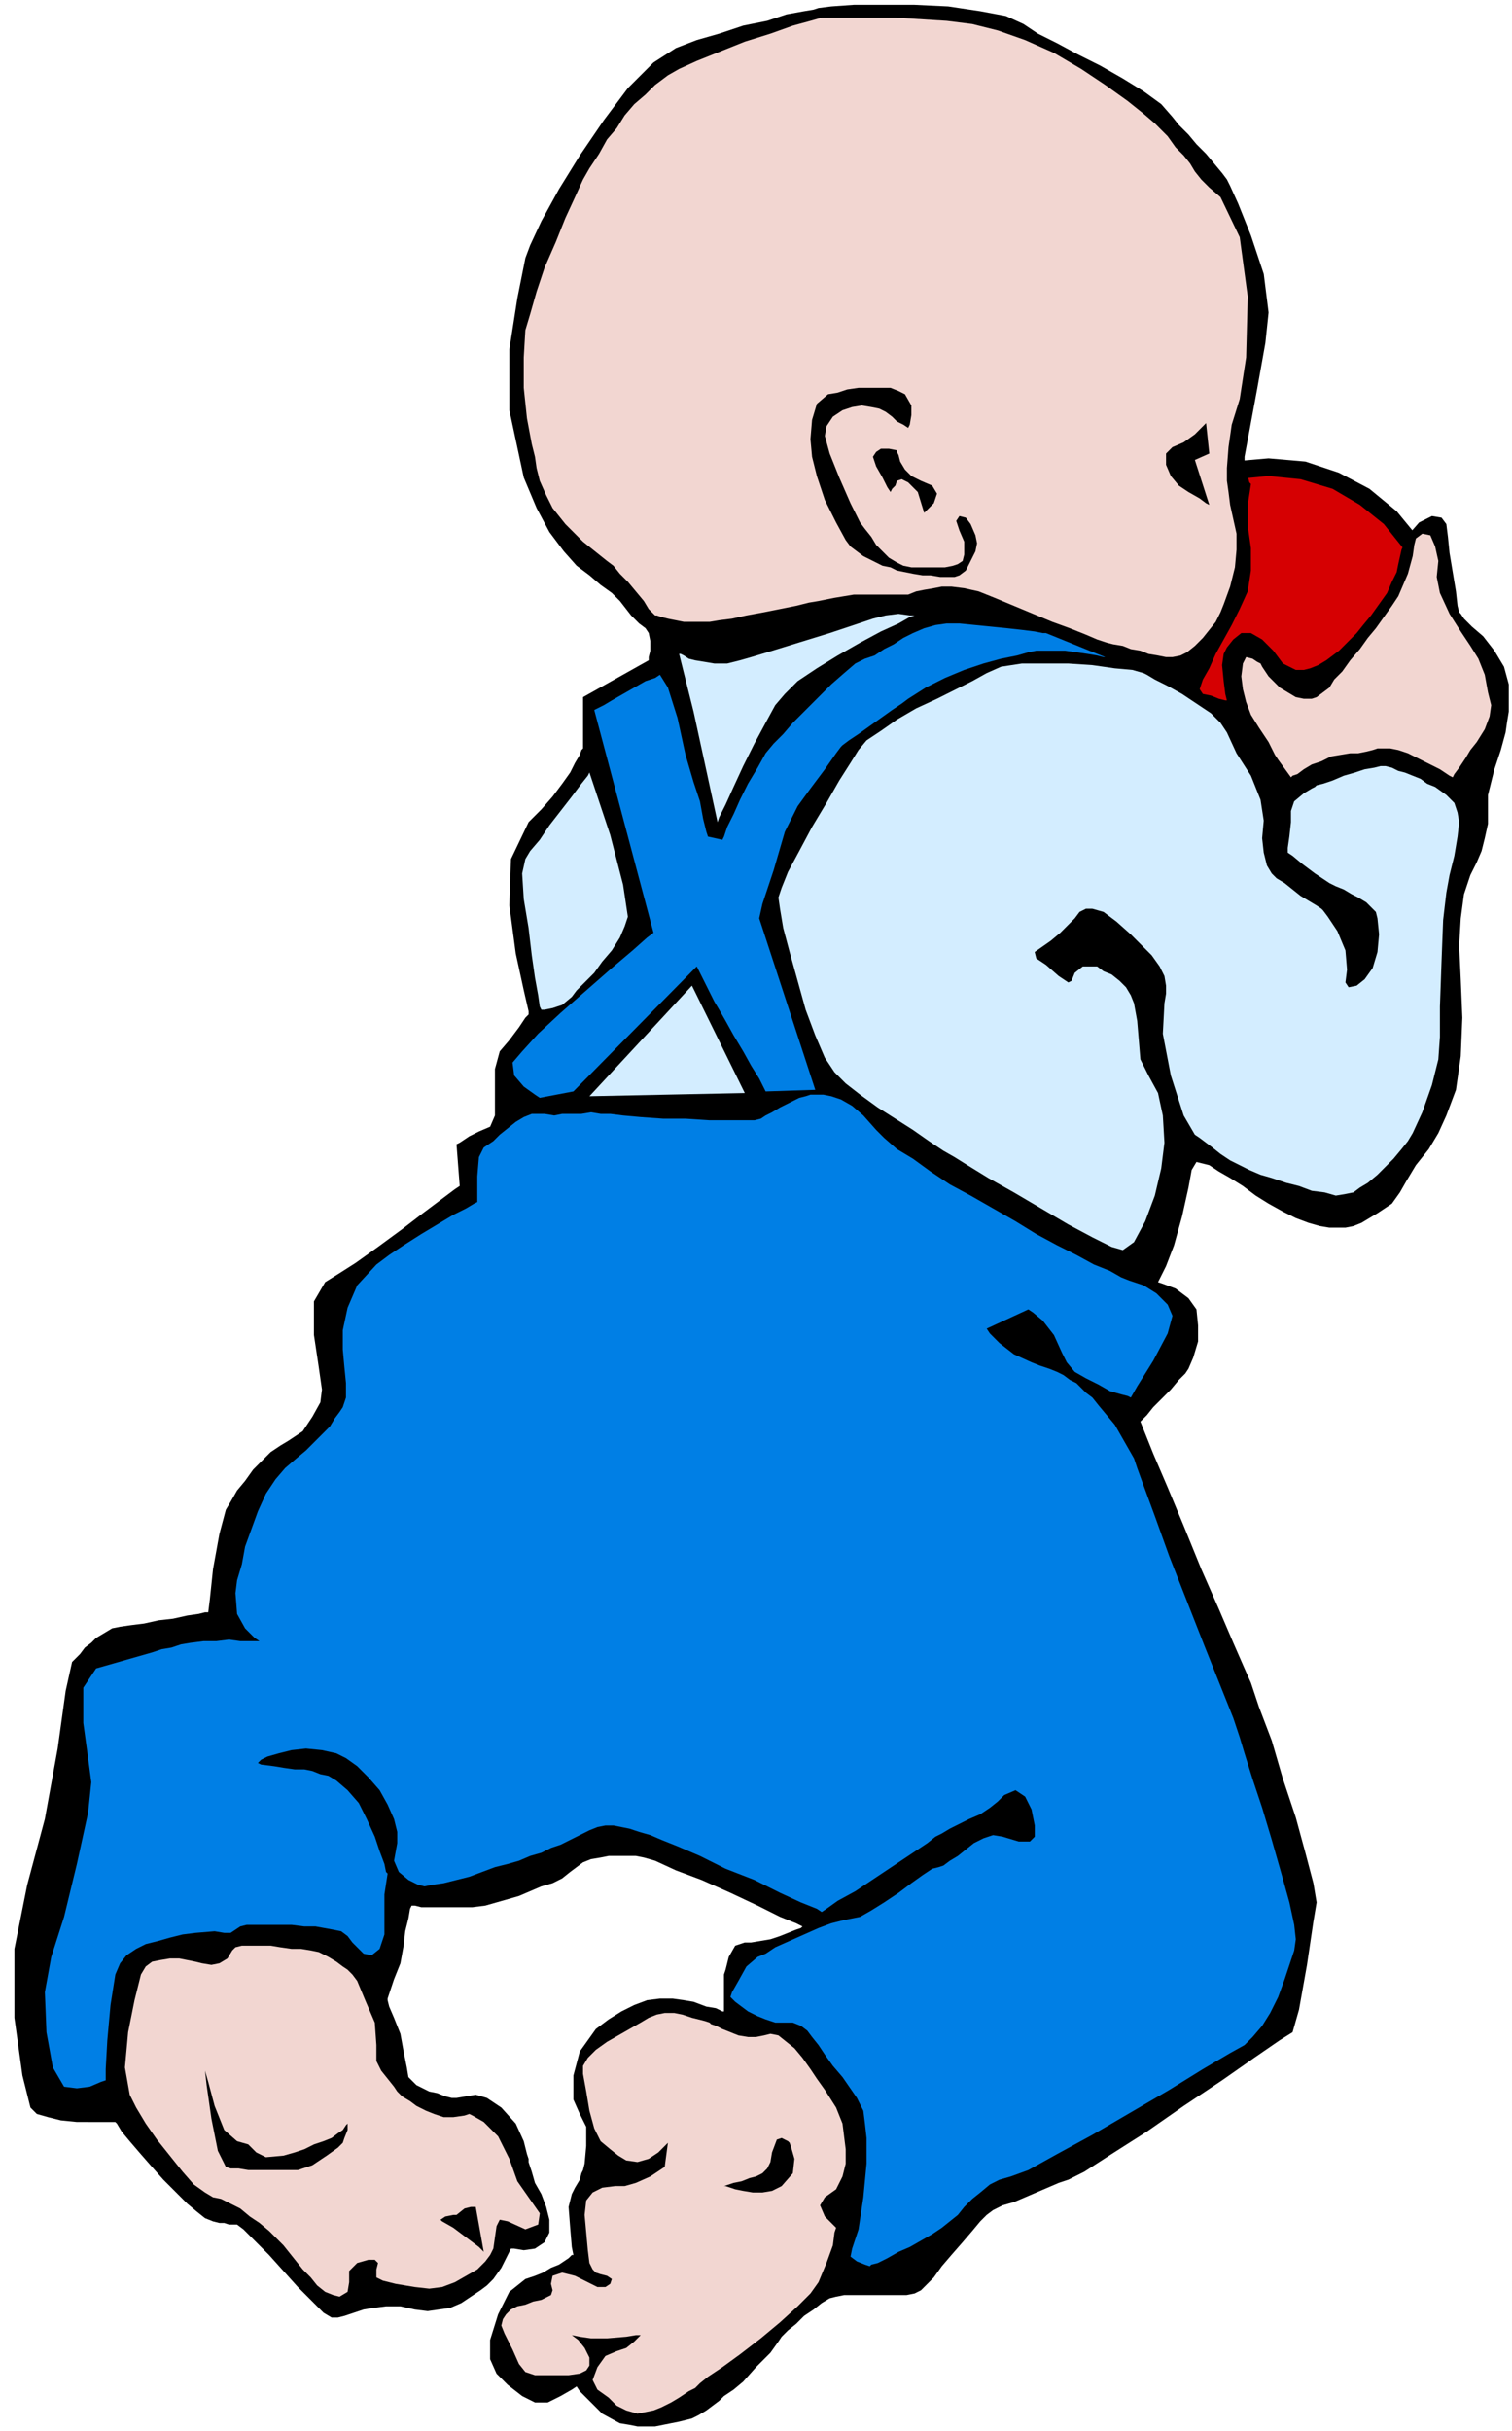 <svg xmlns="http://www.w3.org/2000/svg" width="90.624" height="1.517in" fill-rule="evenodd" stroke-linecap="round" preserveAspectRatio="none" viewBox="0 0 944 1517"><style>.pen1{stroke:none}.brush2{fill:#000}.brush4{fill:#f2d6d1}</style><path d="m792 513 23-2 21-7 19-10 17-14 14-17 10-20 7-21 2-23-2-23-7-21-10-19-14-17-17-14-19-10-21-7-23-2-23 2-21 7-20 10-17 14-14 17-10 19-7 21-2 23 2 23 7 21 10 20 14 17 17 14 20 10 21 7 23 2z" class="pen1 brush2"/><path d="m792 501 20-2 20-6 17-9 15-13 12-15 10-17 6-19 2-21-2-20-6-20-10-17-12-15-15-12-17-10-20-6-20-2-21 2-19 6-17 10-15 12-13 15-9 17-6 20-2 20 2 21 6 19 9 17 13 15 15 13 17 9 19 6 21 2z" class="pen1" style="fill:#d60002"/><path d="M779 315v13l2 14v14l-2 13-5 11-5 10-5 9-5 9-4 9-4 7-2 6 2 3 5 1 5 2 4 1h1l-1-4-1-8-1-10 1-7 2-4 4-5 5-4h6l7 4 7 7 6 8 8 4h5l4-1 5-2 5-3 4-3 4-3 4-4 3-3 4-4 4-5 5-6 5-7 5-7 3-7 3-6 1-5 2-9 4-9 7-8 8-4 6 1 3 4 1 8 1 10 2 12 2 12 1 9 1 4 1 1 2 3 5 5 7 6 7 9 6 10 3 11v17l-1 6-1 7-3 11-4 12-2 8-2 8v18l-2 9-2 8-3 7-4 8-4 12-2 15-1 17 1 21 1 24-1 24-3 21-6 16-5 11-6 10-8 10-6 10-4 7-5 7-9 6-5 3-5 3-5 2-5 1h-10l-6-1-7-2-8-3-8-4-9-5-8-5-8-6-8-5-7-4-6-4-8-2-3 5-2 11-4 18-5 18-5 13-4 8-1 2 3 1 8 3 8 6 5 7 1 10v10l-3 10-3 7-2 3-4 4-5 6-5 5-6 6-4 5-3 3-1 1 2 5 6 15 9 21 10 24 11 27 11 25 9 21 7 16 4 9 5 15 8 21 7 24 8 24 6 22 5 19 2 12-2 12-4 27-5 28-4 14-8 5-16 11-20 14-24 16-23 16-22 14-17 11-10 5-6 2-7 3-7 3-7 3-7 3-7 2-6 3-4 3-4 4-5 6-6 7-7 8-6 7-5 7-5 5-3 3-4 2-5 1h-39l-5 1-4 1-5 3-5 4-6 4-5 5-5 4-4 4-2 3-5 7-9 9-8 9-6 5-3 2-3 2-3 3-4 3-4 3-5 3-4 2-4 1-4 1-5 1-5 1-5 1h-11l-5-1-6-1-11-6-8-8-6-6-2-3-3 2-7 4-8 4h-8l-8-4-9-7-7-7-4-9v-12l5-16 7-14 10-8 6-2 5-2 5-3 5-2 3-2 3-2 2-2h1l-1-5-1-12-1-13 2-8 2-4 3-5 1-4 1-2 1-4 1-11v-12l-4-8-4-9v-15l4-15 10-14 8-6 8-5 8-4 8-3 8-1h8l7 1 6 1 8 3 6 1 4 2h1v-23l1-3 2-8 4-7 6-2h4l6-1 6-1 6-2 5-2 5-2 3-1 1-1-4-2-10-4-14-7-17-8-18-8-16-6-13-6-7-2-5-1h-17l-5 1-6 1-5 2-4 3-4 3-5 4-6 3-7 2-7 3-7 3-7 2-7 2-7 2-8 1h-32l-4-1h-2l-1 2-1 6-2 8-1 9-2 11-4 10-3 9-1 3v1l1 4 3 7 4 10 2 11 2 10 1 6 2 2 3 3 4 2 4 2 5 1 5 2 4 1h3l6-1 6-1 7 2 9 6 9 10 5 11 2 8 1 3v2l2 6 2 7 4 7 3 8 2 8v8l-3 6-6 4-7 1-6-1h-2l-1 2-2 4-3 6-5 7-4 4-4 3-6 4-6 4-7 3-7 1-7 1-8-1-9-2h-9l-8 1-6 1-6 2-6 2-4 1h-4l-5-3-7-7-9-9-9-10-9-10-9-9-7-7-4-3h-5l-3-1h-3l-4-1-5-2-5-4-6-5-7-7-8-8-8-9-7-8-6-7-5-6-3-5-1-1H48l-10-1-8-2-7-2-4-4-5-20-5-36v-43l8-40 11-41 8-44 5-36 4-18 2-2 3-3 3-4 4-3 3-3 5-3 5-3 5-1 7-1 8-1 9-2 9-1 9-2 7-1 4-1h2l1-8 2-19 4-22 4-15 3-5 4-7 5-6 5-7 6-6 5-5 6-4 5-3 9-6 6-9 5-9 1-8-2-14-3-20v-21l7-12 8-5 11-7 14-10 15-11 13-10 12-9 8-6 3-2-2-26 2-1 6-4 6-3 7-3 3-7v-29l3-11 6-7 6-8 4-6 2-2v2-4l-3-13-5-23-4-30 1-29 11-23 8-8 7-8 6-8 5-7 3-6 3-5 1-3 1-1v-32l41-23v-2l1-4v-6l-1-5-2-3-4-3-5-5-7-9-5-5-7-5-7-6-8-6-8-9-9-12-8-15-8-19-9-42v-38l5-32 5-25 3-8 7-15 11-20 13-21 15-22 15-20 16-16 14-9 13-5 14-4 15-5 15-3 12-4 11-2 6-1 3-1 8-1 14-1h38l21 1 20 3 16 3 11 5 9 6 12 6 13 7 14 7 14 8 13 8 11 8 7 8 4 5 6 6 5 6 6 6 5 6 5 6 3 4 2 4 5 11 8 20 8 24 3 24-2 19-5 28-5 27-3 16v6l2 6 1 4 1 1-2 13z" class="pen1 brush2"/><path d="m513 11-7 2-11 3-14 5-16 5-15 6-15 6-11 5-7 4-8 6-6 6-7 6-6 7-5 8-6 7-5 9-6 9-4 7-5 11-6 13-6 15-7 16-5 15-4 14-3 10-1 17v19l2 19 3 16 2 8 1 7 2 8 4 9 4 8 8 10 11 11 15 12 4 3 4 5 5 5 5 6 5 6 3 5 3 3 1 1h1l3 1 4 1 5 1 5 1h16l6-1 8-1 9-2 11-2 10-2 10-2 8-2 6-1 5-1 5-1 6-1 6-1h34l5-2 5-1 6-1 5-1h6l8 1 9 2 10 4 12 5 12 5 12 5 11 4 10 4 7 3 6 2 4 1 6 1 5 2 6 1 5 2 6 1 5 1h4l5-1 4-2 5-4 5-5 4-5 4-5 3-6 2-5 4-11 3-12 1-11v-10l-2-9-2-9-1-8-1-7v-8l1-13 2-14 5-16 4-26 1-38-5-37-12-25-7-6-5-5-4-5-3-5-4-5-5-5-5-7-8-8-7-6-10-8-14-10-15-10-17-10-18-8-17-6-16-4-16-2-16-1-16-1h-46zm274 403-2-1-3-2-4-1-2 4-1 8 1 8 2 8 3 8 5 8 6 9 4 8 2 3 8 11 1-1 3-1 4-3 5-3 6-2 6-3 6-1 6-1h5l5-1 4-1 3-1h8l5 1 6 2 12 6 8 4 6 4 2 1 1-2 3-4 4-6 3-5 4-5 5-8 3-8 1-7-2-8-2-11-4-10-5-8-6-9-7-11-6-13-2-10 1-10-2-9-3-7-5-1-4 3-1 4-1 7-3 11-3 7-3 7-4 6-5 7-5 7-5 6-5 7-6 7-5 7-5 5-3 5-4 3-4 3-3 1h-5l-5-1-10-6-7-7-4-6-1-2z" class="pen1 brush4"/><path d="m567 267-3-2-4-2-3-3-4-3-4-2-5-1-6-1-6 1-6 2-6 4-4 6-1 6 3 11 6 15 7 16 6 12 3 4 4 5 3 5 4 4 4 4 5 3 4 2 5 1h21l5-1 3-1 3-2 1-4v-8l-3-7-2-6 2-3 4 1 3 4 3 7 1 5-1 5-3 6-3 6-4 3-3 1h-9l-6-1h-5l-6-1-5-1-5-1-4-2-5-1-4-2-4-2-4-2-4-3-4-3-3-4-6-11-7-14-5-15-3-12-1-11 1-12 3-10 7-6 6-1 6-2 7-1h20l5 2 4 2 4 7v6l-1 6-1 2zm186-3-2 2-5 5-7 5-7 3-4 4v7l3 7 5 6 6 4 7 4 4 3 2 1-9-28 9-4-2-19z" class="pen1 brush2"/><path d="m560 281-5-1h-5l-3 2-2 3 2 6 4 7 3 6 2 3 1-2 2-2 1-3 3-1 4 2 4 4 2 2 4 13 2-2 4-4 2-6-3-5-7-3-6-3-4-4-3-5-1-4-1-2v-1z" class="pen1 brush2"/><path d="m433 444 15 69 1-3 4-8 5-11 6-13 7-14 7-13 6-11 6-7 8-8 12-8 13-8 14-8 13-7 11-5 7-4 3-1h-3l-7-1-8 1-8 2-6 2-9 3-12 4-13 4-13 4-13 4-10 3-7 2-8 2h-8l-6-1-6-1-4-1-3-2-2-1h-1l9 36zm281-24-7-2-11-1-14-2-15-1h-29l-13 2-9 4-9 5-10 5-12 6-13 6-12 7-10 7-9 6-5 6-5 8-7 11-8 14-9 15-8 15-7 13-4 10-2 6 1 7 2 12 4 15 5 18 5 18 6 16 6 14 6 9 7 7 9 7 11 8 11 7 11 7 10 7 9 6 7 4 8 5 13 8 16 9 17 10 17 10 15 8 12 6 7 2 7-5 7-13 6-16 4-17 2-16-1-17-3-14-6-11-5-10-1-12-1-12-2-11-2-5-3-5-4-4-5-4-5-2-4-3h-9l-5 4-2 5-2 1-6-4-8-7-6-4-1-4 10-7 6-5 5-5 4-4 3-4 4-2h4l7 2 8 6 9 8 7 7 6 6 5 7 3 6 1 6v5l-1 6-1 19 5 26 8 25 7 12 3 2 4 3 4 3 5 4 6 4 6 3 6 3 7 3 7 2 9 3 8 2 8 3 8 1 7 2 6-1 5-1 4-3 5-3 6-5 5-5 5-5 5-6 4-5 3-5 6-13 6-17 4-16 1-14v-19l1-28 1-26 2-17 2-11 3-12 2-12 1-9-1-6-2-6-5-5-7-5-5-2-4-3-5-2-5-2-4-1-4-2-4-1h-3l-4 1-6 1-6 2-7 2-7 3-6 2-4 1-1 1-2 1-5 3-6 5-2 6v7l-1 9-1 7v3l3 2 6 5 8 6 9 6 4 2 5 2 5 3 4 2 5 3 3 3 3 3 1 4 1 10-1 11-3 10-5 7-5 4-5 1-2-3 1-8-1-12-5-12-6-9-3-4-1-1-3-2-5-3-5-3-5-4-5-4-5-3-3-3-3-5-2-8-1-9 1-11-2-13-6-15-9-14-6-13-4-6-6-6-9-6-9-6-9-5-8-4-5-3-2-1zm-346 62 4 12 9 27 8 31 3 20-2 6-3 7-5 8-6 7-5 7-6 6-5 5-3 4-6 5-6 2-5 1h-2l-1-2-1-7-2-11-2-14-2-17-3-18-1-16 2-9 3-5 6-7 6-9 7-9 7-9 6-8 4-5 1-2zm64 133-64 69 97-2-33-67z" class="pen1" style="fill:#d3edff"/><path d="m321 750 1-1 3-1 3-3 5-3 6-3 6-3 6-2 6-1 7-1 9-2 11-2 12-1 12-2h23l10 2 8 3 7 2 6 2 5 2 5 2 5 1 6 2 5 1 6 2 7 3 6 3 7 3 5 3 5 3 3 1 1 1-3 1h-15l-9-3-5-2-7-3-7-3-7-3-7-3-8-2-7-2-6-1-7-1-10-1-10-1h-11l-10-1-10 1-9 1-7 2-7 3-8 4-9 3-9 3-8 3-7 3-4 1-2 1 2-11z" class="pen1 brush2"/><path d="M298 750v-16l1-12 3-6 3-2 3-2 4-4 5-4 5-4 5-3 5-2h8l6 1 5-1h12l6-1 6 1h6l8 1 11 1 14 1h14l15 1h28l4-1 3-2 4-2 5-3 4-2 4-2 4-2 4-1 3-1h8l5 1 6 2 7 4 7 6 8 9 5 5 8 7 10 6 11 8 12 8 13 7 14 8 14 8 13 8 13 7 12 6 11 6 10 4 7 4 5 2 3 1 6 2 8 5 7 7 3 7-3 11-9 17-10 16-4 7-2-1-4-1-7-2-7-4-8-4-7-4-5-6-3-6-5-11-7-9-6-5-3-2-26 12 2 3 6 6 9 7 11 5 5 2 6 2 5 2 4 2 4 3 4 2 3 3 3 3 4 3 4 5 5 6 5 6 4 7 4 7 4 7 2 6 4 11 7 19 9 25 11 28 11 28 10 25 8 20 4 12 3 10 5 16 6 18 6 20 6 21 5 18 3 14 1 9-1 7-3 9-3 9-4 11-5 10-5 8-6 7-5 5-9 5-17 10-21 13-24 14-24 14-22 12-18 10-11 4-7 2-6 3-6 5-5 4-5 5-4 5-5 4-5 4-6 4-7 4-7 4-7 3-7 4-6 3-4 1-1 1-3-1-5-2-4-3 1-5 4-12 3-20 2-21v-16l-1-9-1-8-4-8-9-13-6-7-5-7-4-6-4-5-3-4-4-3-5-2h-11l-6-2-5-2-6-3-4-3-4-3-2-2-1-1 1-3 4-7 5-9 7-6 5-2 6-4 9-4 9-4 9-4 8-3 8-2 5-1 5-1 7-4 8-5 9-6 8-6 7-5 6-4 4-1 3-1 4-3 5-3 5-4 5-4 6-3 6-2 6 1 10 3h7l3-3v-7l-2-10-4-8-6-4-7 3-4 4-5 4-6 4-7 3-6 3-6 3-5 3-4 2-5 4-9 6-12 8-12 8-12 8-11 6-7 5-3 2-3-2-10-4-13-6-16-8-18-7-16-8-14-6-10-4-7-3-7-2-6-2-5-1-5-1h-5l-5 1-5 2-6 3-6 3-6 3-6 2-6 3-7 2-7 3-7 2-8 2-8 3-8 3-8 2-8 2-7 1-5 1-4-1-6-3-6-5-3-7 2-11v-7l-2-8-4-9-5-9-7-8-7-7-7-5-6-3-9-2-10-1-9 1-8 2-7 2-4 2-2 2 2 1 8 1 6 1 7 1h6l5 1 5 2 5 1 5 3 7 6 7 8 5 10 5 11 3 9 3 8 1 5 1 1-2 13v25l-3 9-5 4-5-1-3-3-4-4-3-4-4-3-5-1-11-2h-7l-8-1h-28l-4 1-3 2-3 2h-4l-6-1-12 1-8 1-8 2-7 2-8 2-6 3-6 4-4 5-3 7-3 19-2 22-1 18v7l-3 1-7 3-8 1-8-1-7-12-4-22-1-25 4-22 8-25 8-33 7-32 2-19-2-15-3-22v-22l8-12 7-2 7-2 7-2 7-2 7-2 6-2 6-1 6-2 6-1 8-1h8l8-1 7 1h12l-3-2-6-6-5-9-1-13 1-8 3-10 2-11 4-11 4-11 5-11 6-9 6-7 7-6 6-5 6-6 5-5 4-4 3-5 3-4 2-3 2-6v-9l-1-10-1-11v-12l3-14 6-14 12-13 8-6 9-6 11-7 10-6 10-6 8-4 5-3 2-1zm73-307 2-1 4-2 5-3 7-4 7-4 7-4 6-2 3-2 5 8 6 19 5 23 5 17 4 12 2 11 2 8 1 3 9 2 1-2 2-6 4-8 4-9 5-10 6-10 5-9 5-6 6-6 6-7 8-8 8-8 8-8 8-7 7-6 6-3 6-2 6-4 6-3 6-4 6-3 7-3 7-2 7-1h8l10 1 10 1 10 1 9 1 8 1 5 1h2l37 15h-1l-4-1-6-1-7-1-7-1h-18l-5 1-7 2-10 2-11 3-12 4-12 5-12 6-11 7-4 3-6 4-7 5-7 5-7 5-6 4-4 3-1 1-3 4-7 10-9 12-8 11-8 16-7 24-7 21-2 9 35 107-31 1-1-2-3-6-5-8-5-9-6-10-5-9-4-7-3-5-3-6-4-8-3-6-1-2-77 78-21 4-3-2-7-5-6-7-1-8 6-7 10-11 14-13 16-14 16-14 13-11 9-8 4-3-37-139z" class="pen1" style="fill:#007fe5"/><path d="m220 1232-1-1-2-2-3-2-4-3-5-3-6-3-5-1-6-1h-6l-7-1-6-1h-18l-4 1-2 2-3 5-5 3-5 1-6-1-4-1-5-1-5-1h-6l-6 1-5 1-4 3-3 5-4 16-4 20-2 22 3 17 4 8 6 10 7 10 8 10 8 10 7 8 7 5 5 3 5 1 6 3 6 3 6 5 6 4 6 5 5 5 4 4 4 5 4 5 4 5 5 5 4 5 5 4 5 2 4 1 5-3 1-6v-7l5-5 7-2h4l2 2-1 4v5l4 2 8 2 12 2 9 1 8-1 8-3 7-4 7-4 5-5 3-4 2-4 1-7 1-7 2-4 5 1 11 5 8-3 1-7-7-10-7-10-5-14-7-14-9-9-7-4-2-1-3 1-7 1h-6l-6-2-5-2-6-3-4-3-5-3-3-3-2-3-4-5-4-5-3-6v-10l-1-14-6-14-5-12-3-4z" class="pen1 brush4"/><path d="m443 1262-3-1-4-1-4-1-6-2-5-1h-6l-5 1-5 2-5 3-7 4-7 4-7 4-7 5-5 5-3 5v5l2 11 2 12 3 11 4 8 6 5 5 4 5 3 7 1 7-2 6-4 4-4 2-2-2 15-3 2-6 4-9 4-7 2h-6l-8 1-6 3-4 5-1 9 1 11 1 11 1 8 2 4 2 2 3 1 4 1 3 2-1 3-3 2h-5l-6-3-8-4-8-2-6 2-1 5 1 4-1 3-6 3-5 1-5 2-5 1-4 2-3 3-2 3-1 4 2 5 5 10 4 9 4 5 6 2h21l7-1 4-2 2-3v-5l-3-6-4-5-4-3-2-1 2 1 5 1 7 1h10l12-1 6-1h3l-1 1-3 3-5 4-6 2-7 3-5 7-3 8 3 6 7 5 5 5 6 3 7 2 5-1 5-1 5-2 6-3 5-3 6-4 4-2 3-3 5-4 9-6 11-8 13-10 12-10 11-10 8-8 5-7 5-12 4-11 1-8 1-3-2-2-5-5-3-7 3-5 7-5 4-8 2-8v-9l-1-8-1-8-4-10-7-11-5-7-4-6-5-7-5-6-5-4-5-4-5-1-4 1-5 1h-5l-6-1-5-2-5-2-4-2-3-1-1-1z" class="pen1 brush4"/><path d="m452 1364 6-2 5-1 5-2 4-1 4-2 3-3 2-4 1-6 3-8 3-1 4 2 1 1 1 3 2 7-1 9-7 8-6 3-6 1h-6l-6-1-5-1-3-1-3-1h-1zm-324-72 2 7 4 15 6 15 8 7 7 2 5 5 6 3 11-1 7-2 6-2 6-3 6-2 5-2 4-3 3-2 2-3 1-1v4l-2 5-1 3-3 3-7 5-9 6-9 3h-31l-6-1h-5l-3-1-5-10-4-20-3-21-1-9zm157 90 5-4 4-1h3l5 28-3-3-8-6-8-6-7-4-1-1 3-2 5-1h2z" class="pen1 brush2"/></svg>
